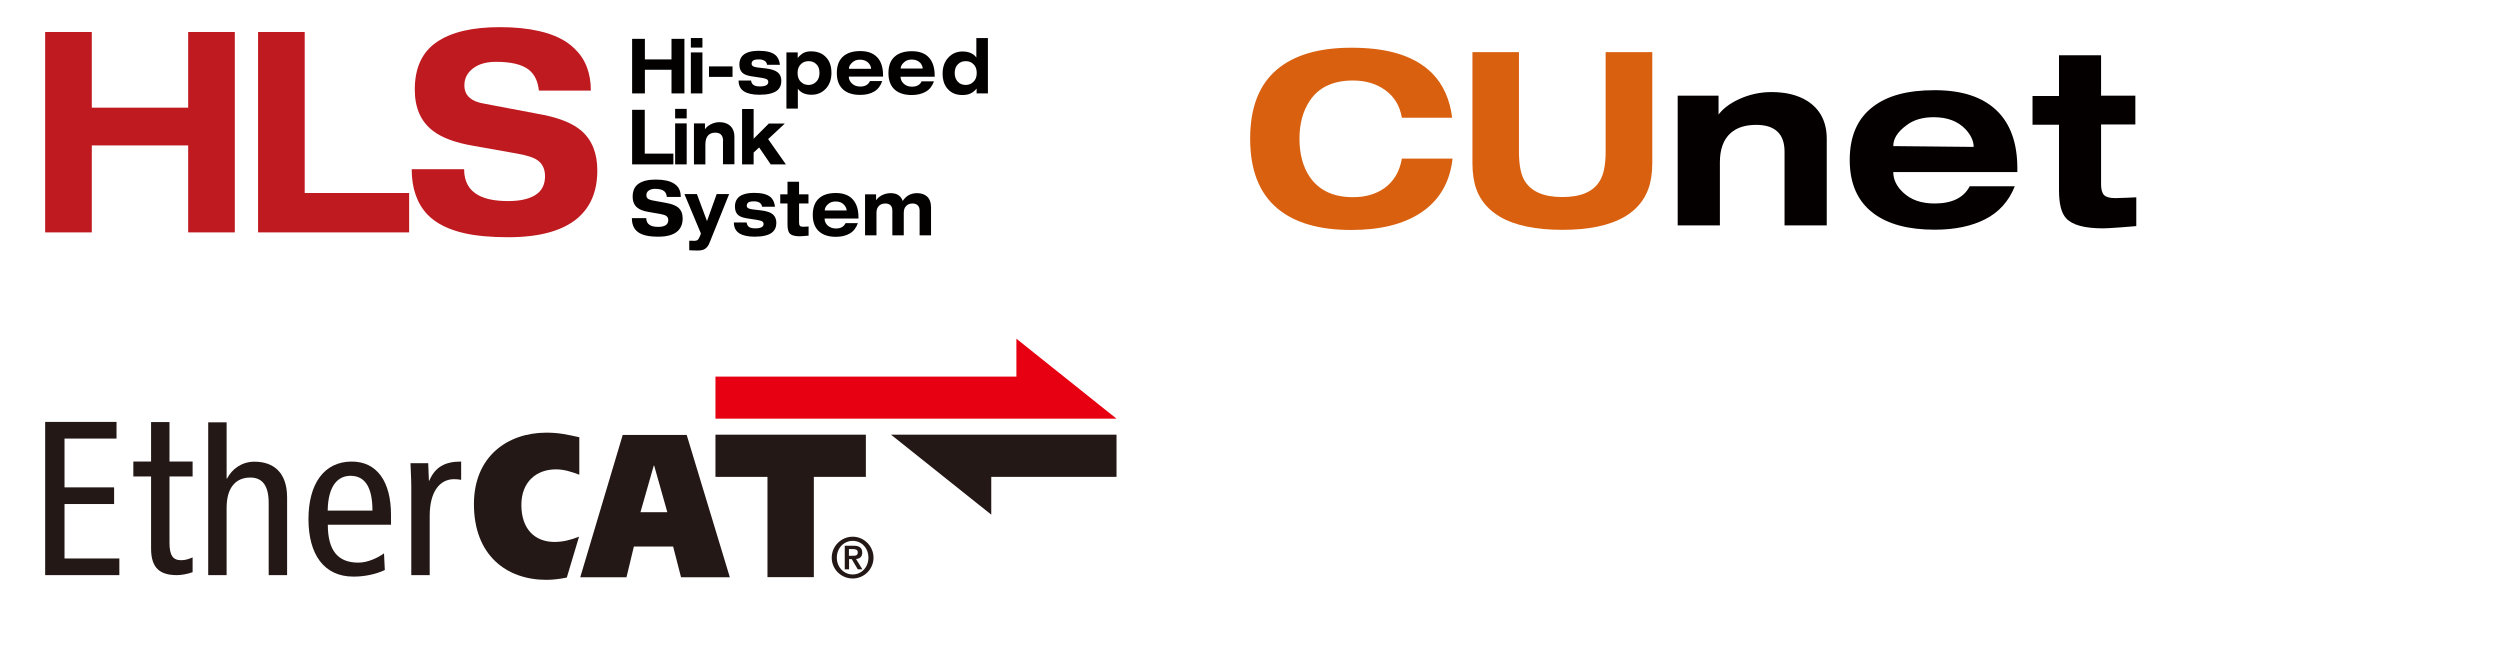 <?xml version="1.0" encoding="UTF-8"?><svg id="logo" xmlns="http://www.w3.org/2000/svg" width="186" height="48" viewBox="0 0 186 48"><defs><style>.cls-1{fill:#231815;}.cls-1,.cls-2,.cls-3,.cls-4,.cls-5,.cls-6{stroke-width:0px;}.cls-2{fill:#d9600f;}.cls-3{fill:#040000;}.cls-4{fill:#e60012;}.cls-5{fill:#bf1a20;}.cls-6{fill:#030000;}</style></defs><polygon class="cls-1" points="66.29 32.34 73.75 38.29 73.75 35.48 83.07 35.48 83.07 32.34 66.29 32.34"/><polygon class="cls-4" points="83.07 31.15 75.62 25.2 75.62 28.02 53.23 28.02 53.23 31.15 83.07 31.15"/><path class="cls-1" d="M41.26,40.32c.62,0,1.21-.15,1.82-.39l-.91,3.04c-.48.1-1.01.17-1.52.17-2.99,0-5.39-1.85-5.39-5.63,0-3.55,2.5-5.32,5.39-5.32.95,0,1.52.14,2.45.34v2.79c-.57-.22-1.15-.4-1.73-.4-1.47,0-2.58.93-2.58,2.65,0,1.82,1.03,2.75,2.46,2.75"/><path class="cls-1" d="M48.64,34.64h.03l.98,3.47h-2l.99-3.47ZM43.17,42.95h3.44l.55-2.29h2.92l.59,2.29h3.63l-3.21-10.59h-4.76l-3.16,10.59Z"/><path class="cls-1" d="M14.33,41.47c-.26.11-.51.21-.85.21-.62,0-.87-.36-.87-1.31v-4.92h1.72v-1.11h-1.72v-2.94h-1.37v2.94h-1.32v1.11h1.32v5.36c0,1.47.67,1.98,1.93,1.98.37,0,.83-.1,1.16-.22v-1.11Z"/><polygon class="cls-1" points="3.36 31.39 3.36 42.79 8.88 42.79 8.88 41.55 4.8 41.55 4.8 37.5 8.49 37.5 8.49 36.26 4.8 36.26 4.8 32.63 8.67 32.63 8.67 31.39 3.36 31.39"/><path class="cls-1" d="M15.49,42.79h1.37v-5.01c0-1.5.68-2.25,1.76-2.25.88,0,1.37.57,1.37,1.89v5.37h1.37v-5.78c0-1.83-.98-2.66-2.43-2.66-.96,0-1.68.56-2.04,1.26h-.03v-4.19h-1.37v11.37Z"/><path class="cls-1" d="M24.38,37.99c.03-1.94.82-2.59,1.7-2.59,1.09,0,1.63.87,1.63,2.59h-3.33ZM29.09,39.03v-.74c0-2.45-1.04-3.95-2.92-3.95-2.07,0-3.22,1.67-3.22,4.28s1.14,4.28,3.35,4.28c.83,0,1.68-.18,2.33-.49l-.06-1.24c-.47.34-1.22.69-1.91.69-1.52,0-2.27-.9-2.27-2.82h4.7Z"/><path class="cls-1" d="M30.6,42.79h1.37v-4.41c0-1.81.75-2.73,1.82-2.73.18,0,.36.02.52.05v-1.36c-1.22,0-1.93.41-2.37,1.42h-.03l-.05-1.3h-1.32c.02.59.06,1.19.06,1.8v6.53Z"/><path class="cls-1" d="M63.44,43.04c.86,0,1.55-.7,1.55-1.55s-.7-1.56-1.55-1.56-1.56.7-1.56,1.56.7,1.55,1.56,1.55M63.44,42.74c-.65,0-1.18-.53-1.18-1.25s.53-1.25,1.18-1.25,1.17.52,1.17,1.25-.53,1.25-1.17,1.25M62.84,42.36h.33v-.76h.2l.45.76h.34l-.47-.77c.29-.03.46-.17.46-.47,0-.37-.22-.52-.65-.52h-.65v1.76ZM63.17,40.85h.29c.17,0,.36.04.36.24,0,.24-.17.26-.37.26h-.29v-.5Z"/><polygon class="cls-1" points="53.23 32.34 64.42 32.34 64.42 35.48 60.55 35.48 60.55 42.94 57.1 42.94 57.1 35.48 53.23 35.48 53.23 32.34"/><polygon class="cls-6" points="47.03 2.89 47.98 2.89 47.98 4.42 49.96 4.42 49.96 2.89 50.92 2.89 50.92 6.95 49.96 6.95 49.96 5.19 47.98 5.19 47.98 6.95 47.03 6.95 47.03 2.89"/><path class="cls-6" d="M51.4,6.95h.86v-3.05h-.86v3.05ZM51.4,3.54h.86v-.71h-.86v.71Z"/><rect class="cls-6" x="52.75" y="4.94" width="1.75" height=".78"/><path class="cls-6" d="M55.88,6c.02.14.08.25.18.32.1.07.25.11.47.11.42,0,.63-.11.63-.33,0-.09-.04-.15-.1-.2-.07-.04-.2-.08-.4-.11l-.79-.12c-.29-.05-.5-.13-.63-.25-.15-.14-.23-.34-.23-.62,0-.38.15-.65.45-.82.24-.14.57-.2,1-.2.56,0,.96.1,1.21.3.2.16.32.41.36.74h-.96c-.02-.14-.09-.25-.21-.31-.11-.06-.24-.09-.38-.09-.16,0-.28.01-.36.04-.13.05-.2.14-.2.27,0,.08.03.14.09.19.06.04.18.08.35.1l.6.07c.43.05.73.15.91.3.18.15.26.36.26.63,0,.31-.11.55-.32.72-.26.2-.7.31-1.31.31-.51,0-.9-.09-1.16-.26-.26-.17-.39-.44-.39-.8h.95Z"/><path class="cls-6" d="M58.5,8.08h.86v-1.48c.1.14.23.25.4.33.18.08.38.12.62.12.43,0,.77-.15,1.06-.45.28-.3.42-.7.42-1.18,0-.52-.15-.92-.44-1.2-.27-.27-.63-.4-1.08-.4-.2,0-.37.03-.52.1-.15.07-.31.2-.47.39v-.41h-.84v4.18ZM59.58,6.09c-.16-.16-.24-.38-.24-.66s.08-.5.25-.66c.15-.15.34-.22.57-.22s.43.07.58.23c.16.15.23.37.23.65s-.08.5-.25.66c-.15.15-.34.23-.56.23s-.42-.07-.57-.23"/><path class="cls-6" d="M64.72,6.04c-.12.27-.37.4-.72.4-.27,0-.49-.09-.65-.26-.13-.14-.2-.3-.2-.48h2.55v-.09c0-.58-.14-1.03-.42-1.33-.29-.32-.72-.48-1.27-.48s-.97.13-1.27.39c-.32.28-.48.69-.48,1.24s.16.96.48,1.24c.3.26.72.39,1.26.39.41,0,.76-.08,1.04-.25.28-.16.48-.43.6-.78h-.92ZM63.16,5.11c0-.17.09-.33.27-.48.14-.13.33-.19.56-.19.28,0,.49.09.65.27.11.14.17.27.17.41h-1.65Z"/><path class="cls-6" d="M68.65,5.11c0-.14-.06-.27-.16-.41-.16-.18-.38-.27-.65-.27-.23,0-.42.06-.56.19-.18.15-.27.31-.27.48h1.65ZM69.49,6.04c-.12.35-.32.61-.61.78-.28.16-.63.25-1.04.25-.54,0-.96-.13-1.26-.39-.32-.28-.48-.69-.48-1.24s.16-.97.48-1.24c.3-.26.72-.39,1.27-.39s.99.16,1.27.48c.28.31.42.75.42,1.33v.09h-2.54c0,.18.07.34.2.48.16.17.38.26.65.26.36,0,.6-.14.72-.4h.92Z"/><path class="cls-6" d="M72.67,6.95h.83V2.83h-.86v1.45c-.1-.14-.23-.25-.41-.33-.17-.08-.38-.12-.62-.12-.42,0-.78.15-1.06.46-.28.3-.42.7-.42,1.18,0,.51.14.92.43,1.2.26.27.61.4,1.04.4.22,0,.41-.03.57-.1.19-.08.35-.21.49-.38v.38ZM71.27,6.09c-.16-.16-.24-.38-.24-.66s.08-.5.25-.66c.15-.15.34-.22.57-.22s.42.07.57.22c.17.16.25.38.25.66s-.08.5-.25.66c-.15.15-.34.23-.57.23s-.43-.07-.58-.23"/><polygon class="cls-6" points="47.03 8.17 47.97 8.17 47.97 11.43 50.1 11.43 50.1 12.23 47.03 12.23 47.03 8.17"/><path class="cls-6" d="M50.23,12.23h.86v-3.05h-.86v3.05ZM50.23,8.81h.86v-.71h-.86v.71Z"/><path class="cls-6" d="M53.8,10.5c0-.42-.19-.63-.58-.63-.22,0-.4.06-.52.19-.15.15-.22.38-.22.69v1.48h-.85v-3.05h.82v.44c.09-.14.23-.26.41-.36.21-.11.43-.17.66-.17.3,0,.54.07.73.21.26.19.39.49.39.89v2.03h-.85v-1.74Z"/><polygon class="cls-6" points="55.21 8.11 56.07 8.11 56.07 10.32 57.2 9.19 58.39 9.19 57.15 10.35 58.47 12.23 57.34 12.23 56.48 10.97 56.07 11.35 56.07 12.23 55.21 12.23 55.21 8.11"/><path class="cls-6" d="M49.61,14.63c-.02-.18-.09-.32-.2-.41-.13-.11-.36-.17-.68-.17-.2,0-.35.05-.47.13-.12.09-.17.2-.17.34,0,.1.03.19.1.25.07.06.17.1.3.13l1.18.22c.36.07.62.18.8.33.21.19.32.45.32.8,0,.41-.13.73-.39.96-.31.27-.78.4-1.43.4-.35,0-.65-.03-.88-.08-.33-.07-.59-.2-.76-.38-.21-.22-.32-.53-.32-.92h1.07c0,.25.1.42.29.53.14.08.35.12.6.12.24,0,.42-.04.55-.12.13-.08.2-.21.2-.38,0-.14-.05-.25-.16-.32-.08-.06-.23-.1-.44-.14l-.86-.15c-.37-.06-.64-.16-.82-.3-.25-.19-.37-.47-.37-.84,0-.44.15-.76.44-.96.3-.21.72-.31,1.29-.31.3,0,.57.03.8.08.31.07.55.19.73.36.22.21.32.49.32.85h-1.05Z"/><path class="cls-6" d="M54.24,14.46l-1.43,3.55c-.09.25-.21.41-.35.5-.13.09-.32.13-.57.13-.07,0-.18,0-.34-.01-.16,0-.25-.01-.27-.01v-.71s.11,0,.19,0c.08,0,.14.01.18.01.1,0,.19-.02.25-.07.06-.04.11-.13.16-.25l.09-.22-1.23-2.94h.93l.75,2.01.72-2.01h.92Z"/><path class="cls-6" d="M55.55,16.56c.02.14.08.25.17.32.1.07.25.11.47.11.41,0,.62-.11.62-.32,0-.09-.03-.15-.1-.2-.07-.04-.2-.08-.39-.11l-.78-.12c-.29-.05-.5-.13-.63-.25-.15-.13-.23-.34-.23-.62,0-.38.15-.65.44-.82.23-.13.56-.2.99-.2.56,0,.96.1,1.2.3.2.16.31.41.35.73h-.96c-.02-.14-.09-.24-.2-.31-.11-.06-.24-.09-.38-.09-.16,0-.28.01-.36.04-.13.05-.2.14-.2.28,0,.08.03.14.09.18.06.04.17.08.35.1l.6.07c.43.05.73.15.9.3.17.15.26.36.26.63,0,.31-.11.55-.32.72-.25.2-.69.31-1.3.31-.51,0-.89-.09-1.15-.26-.26-.17-.39-.44-.39-.8h.94Z"/><path class="cls-6" d="M58.6,13.52h.85v.94h.7v.68h-.7v1.41c0,.12.02.2.06.25.04.05.12.07.23.07.05,0,.19,0,.42-.02v.68c-.06,0-.17.02-.33.03-.16.01-.27.02-.34.02-.38,0-.63-.08-.76-.24-.09-.12-.14-.34-.14-.66v-1.54h-.54v-.68h.54v-.94Z"/><path class="cls-6" d="M62.99,15.67c0-.14-.06-.27-.17-.41-.15-.18-.37-.27-.64-.27-.23,0-.42.06-.56.19-.18.15-.26.31-.26.48h1.64ZM63.83,16.59c-.12.35-.32.61-.6.78-.28.16-.62.25-1.03.25-.54,0-.95-.13-1.25-.39-.32-.28-.48-.69-.48-1.24s.16-.97.47-1.24c.29-.26.71-.39,1.25-.39s.98.16,1.26.48c.28.31.42.75.42,1.33v.09h-2.52c0,.18.06.34.19.48.17.17.38.26.65.26.36,0,.59-.13.72-.4h.91Z"/><path class="cls-6" d="M68.42,15.67c0-.19-.06-.33-.17-.42-.09-.07-.21-.11-.36-.11-.19,0-.35.06-.47.18-.12.12-.18.29-.18.53v1.66h-.85v-1.84c0-.19-.05-.33-.16-.42-.09-.07-.21-.11-.36-.11-.2,0-.36.06-.48.18-.12.12-.18.29-.18.53v1.66h-.85v-3.05h.82v.44c.09-.14.23-.26.41-.36.21-.11.43-.17.67-.17s.44.05.58.15c.15.1.26.24.32.43.13-.19.27-.33.45-.43.18-.1.39-.15.62-.15.3,0,.54.08.72.23.21.18.32.46.32.84v2.07h-.85v-1.84Z"/><polygon class="cls-5" points="14 2.38 14 8.01 6.83 8.01 6.83 2.38 3.36 2.38 3.36 17.29 6.83 17.29 6.83 10.82 14 10.82 14 17.29 17.47 17.29 17.47 2.38 14 2.38"/><polygon class="cls-5" points="19.2 2.38 22.67 2.38 22.67 14.36 30.44 14.36 30.44 17.29 19.2 17.29 19.2 2.38"/><path class="cls-5" d="M40.09,6.72c-.07-.67-.31-1.17-.72-1.51-.5-.41-1.32-.61-2.47-.61-.71,0-1.28.16-1.71.49-.43.33-.64.75-.64,1.25,0,.38.12.69.37.91.25.23.61.38,1.09.46l4.33.82c1.3.25,2.28.65,2.93,1.21.78.69,1.17,1.67,1.17,2.94,0,1.51-.47,2.67-1.42,3.51-1.11.97-2.85,1.46-5.21,1.46-1.29,0-2.36-.1-3.22-.29-1.22-.27-2.15-.74-2.78-1.39-.78-.82-1.18-1.95-1.18-3.38h3.9c0,.91.36,1.56,1.07,1.94.54.29,1.27.43,2.21.43.86,0,1.54-.15,2.02-.45.48-.3.72-.77.72-1.4,0-.53-.19-.93-.56-1.19-.3-.21-.84-.38-1.61-.51l-3.15-.56c-1.35-.23-2.35-.6-3.01-1.11-.91-.69-1.36-1.71-1.36-3.08,0-1.6.54-2.78,1.62-3.52,1.08-.75,2.65-1.12,4.71-1.12,1.11,0,2.08.1,2.91.29,1.15.26,2.04.7,2.66,1.32.8.77,1.2,1.8,1.2,3.11h-3.85Z"/><path class="cls-2" d="M104.3,8.76c-.15-.89-.57-1.57-1.23-2.05-.66-.48-1.47-.72-2.41-.72-1.47,0-2.54.5-3.21,1.5-.51.76-.77,1.71-.77,2.83s.25,2.07.75,2.82c.69,1.02,1.77,1.53,3.23,1.53.92,0,1.69-.22,2.32-.66.71-.5,1.15-1.24,1.32-2.21h3.77c-.2,1.8-1.01,3.15-2.41,4.06-1.29.83-2.99,1.25-5.12,1.25-2.39,0-4.22-.53-5.5-1.6-1.36-1.14-2.03-2.87-2.03-5.19s.67-4.04,2.01-5.16c1.27-1.07,3.11-1.61,5.52-1.61,1.22,0,2.28.12,3.18.36,1.17.31,2.11.82,2.82,1.53.83.84,1.33,1.95,1.5,3.32h-3.73Z"/><path class="cls-2" d="M109.54,3.88h3.47v7.39c0,.98.14,1.7.41,2.16.49.82,1.42,1.23,2.82,1.23s2.32-.41,2.79-1.21c.29-.48.43-1.2.43-2.18V3.88h3.47v8.24c0,.76-.1,1.4-.29,1.93-.32.88-.91,1.57-1.76,2.07-1.13.66-2.68.98-4.64.98s-3.52-.32-4.62-.96c-.87-.51-1.47-1.2-1.78-2.07-.19-.52-.29-1.17-.29-1.95V3.88Z"/><path class="cls-3" d="M132.77,11.28c0-1.32-.71-1.99-2.11-1.99-.81,0-1.44.2-1.9.61-.54.48-.8,1.21-.8,2.18v4.69h-3.14V7.12h3.04v1.4c.34-.44.83-.82,1.5-1.13.77-.36,1.59-.54,2.44-.54,1.07,0,1.96.22,2.66.66.96.61,1.45,1.55,1.45,2.82v6.44h-3.14v-5.49Z"/><path class="cls-3" d="M140.86,10.86c0-.54.32-1.05.97-1.53.52-.41,1.21-.61,2.04-.61,1.01,0,1.8.3,2.36.89.4.43.61.87.61,1.32l-5.98-.06M146.54,13.87c-.45.85-1.32,1.27-2.61,1.27-.98,0-1.76-.27-2.34-.82-.49-.46-.73-.97-.73-1.52h9.23v-.29c0-1.86-.51-3.29-1.52-4.27-1.05-1.02-2.59-1.53-4.63-1.53s-3.52.41-4.59,1.23c-1.16.88-1.73,2.2-1.73,3.96s.58,3.07,1.75,3.96c1.08.82,2.61,1.23,4.57,1.23,1.49,0,2.74-.26,3.76-.78,1.02-.52,1.76-1.34,2.2-2.45h-3.36Z"/><path class="cls-3" d="M153.19,4.11h3.13v3.01h2.55v2.14h-2.55v4.47c0,.38.08.64.23.79.15.15.43.22.84.22.19,0,.49-.01.91-.03.41-.02.63-.03.64-.03v2.14c-.23.02-.63.06-1.22.1-.58.04-1,.07-1.25.07-1.38,0-2.3-.25-2.76-.76-.35-.39-.52-1.08-.52-2.08v-4.87h-1.97v-2.14h1.97v-3.01Z"/></svg>